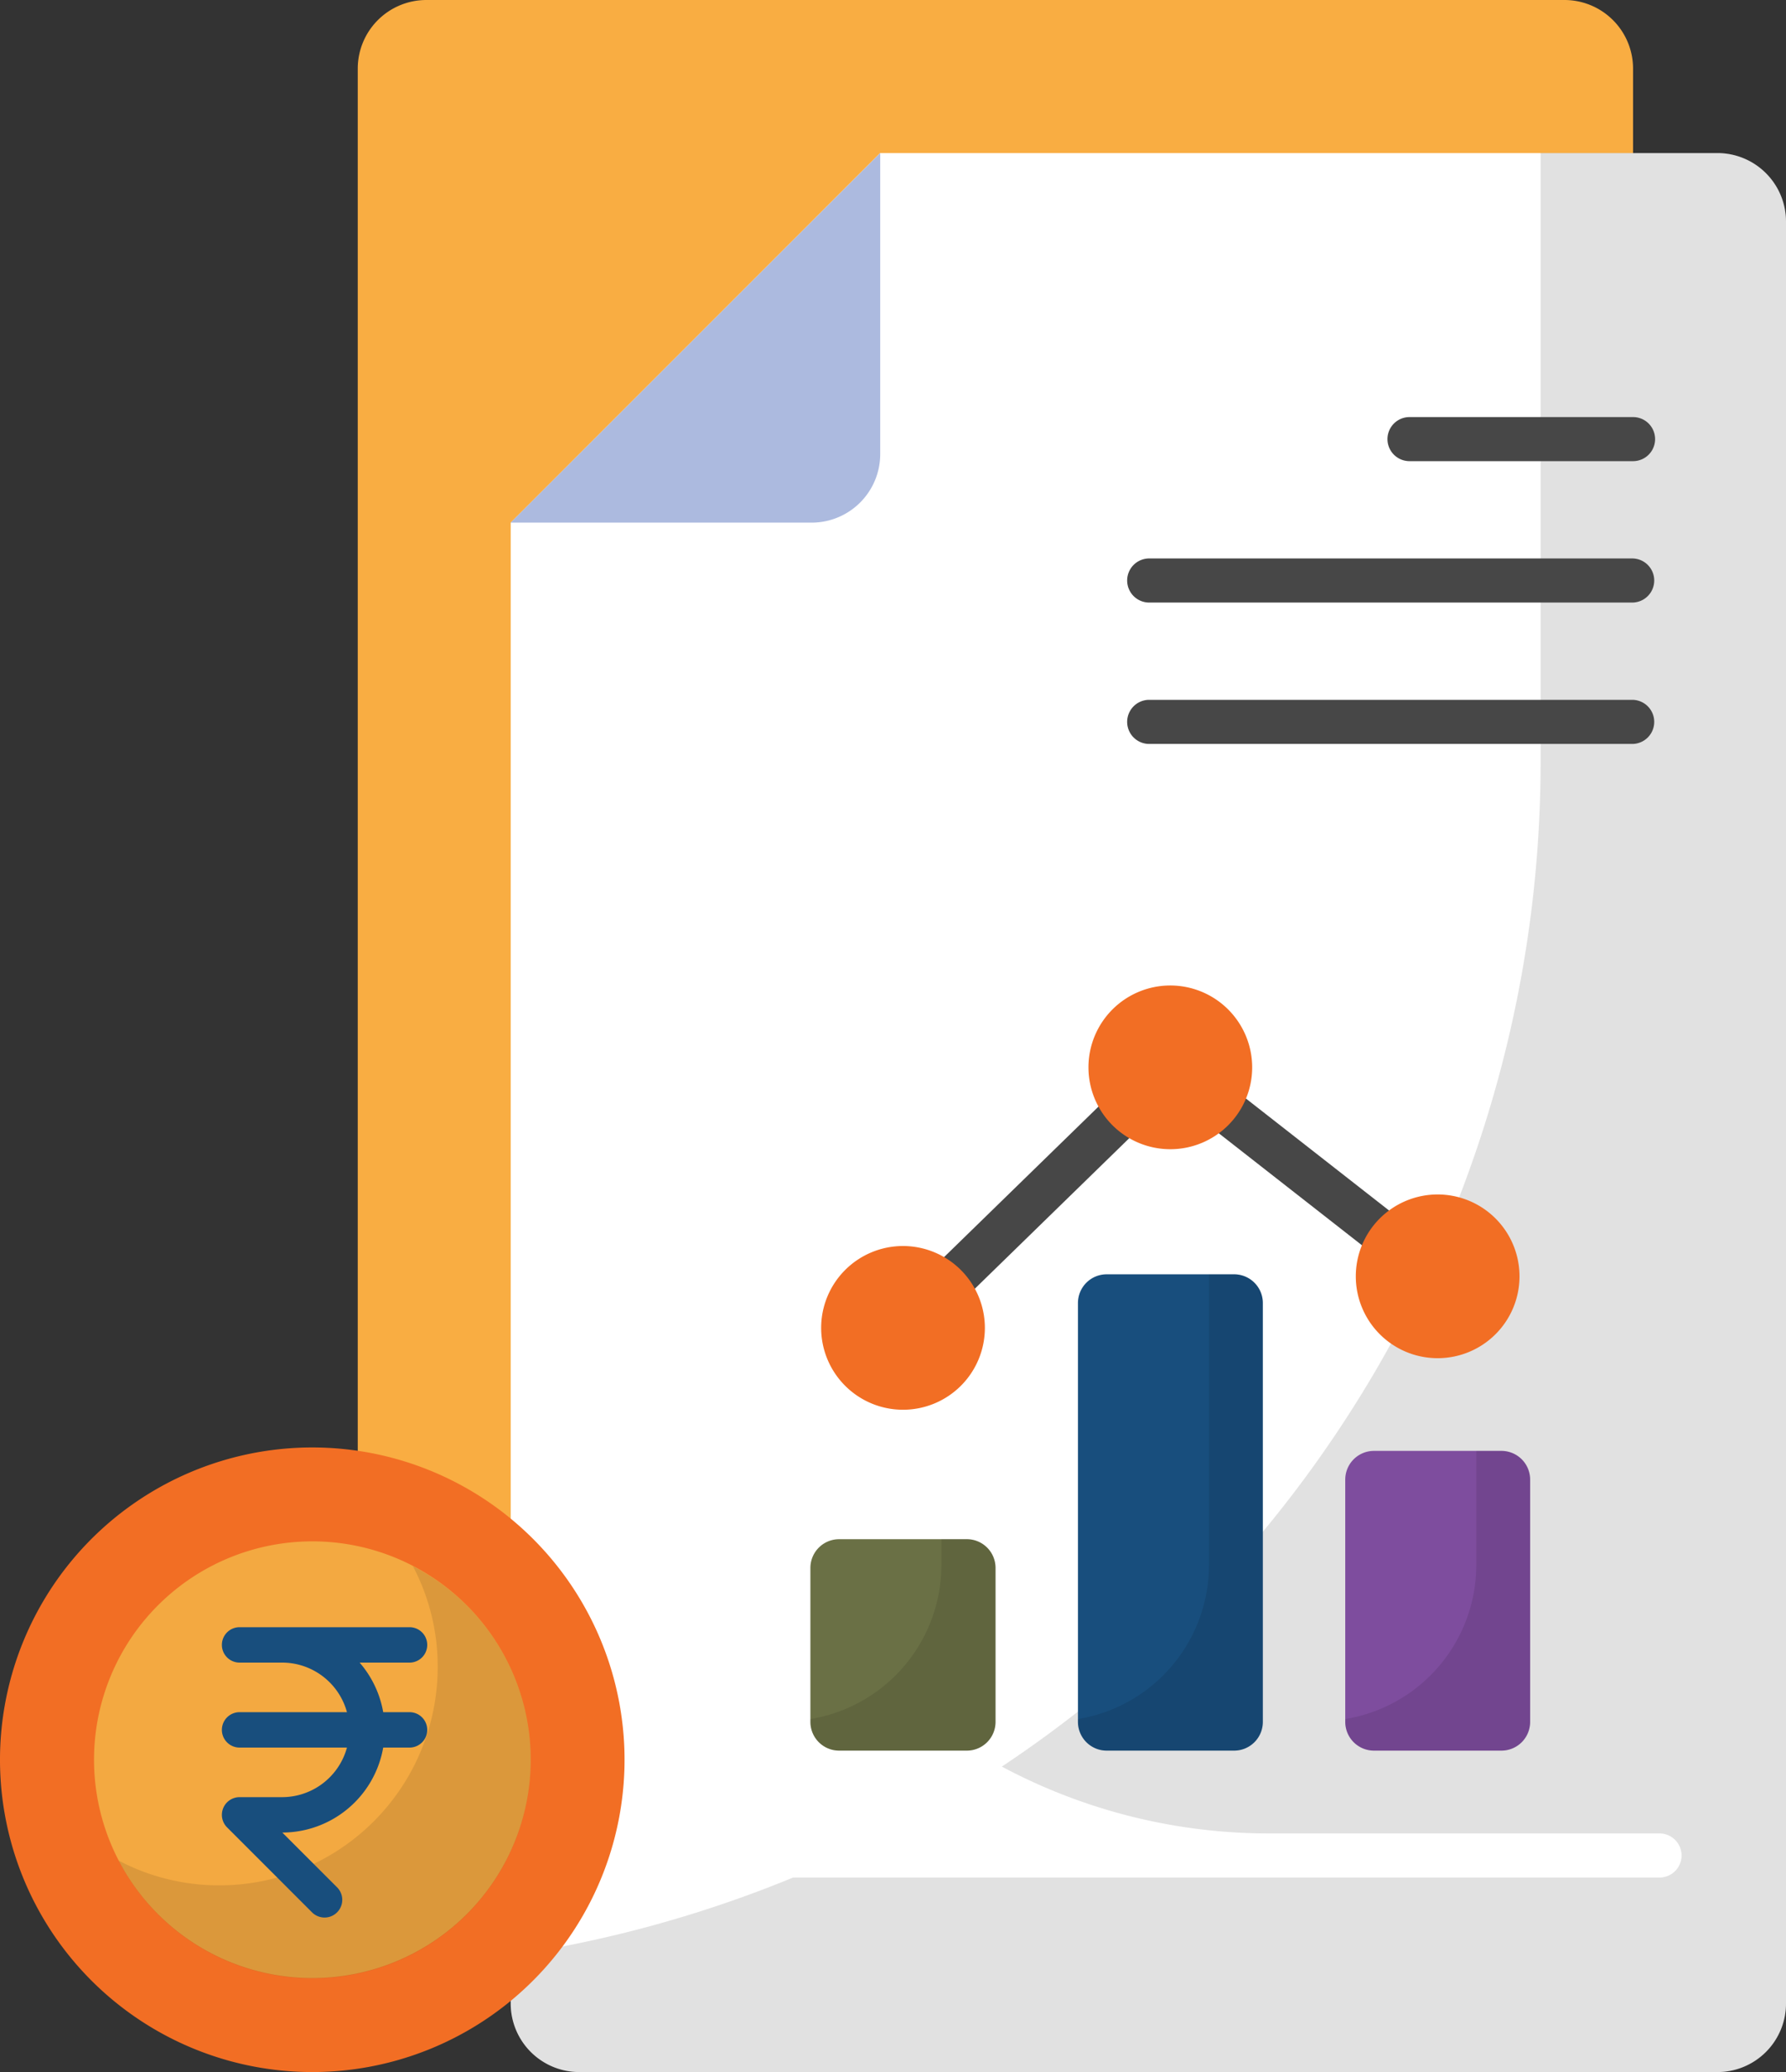 <svg xmlns="http://www.w3.org/2000/svg" width="50.446" height="58.519" viewBox="0 0 50.446 58.519">
  <rect x="0" y="0" width="50.446" height="58.519" fill="#333333" stroke="none"/>
  <g id="Financial-Reports" transform="translate(-30.11 -10.74)">
    <g id="Group_1" data-name="Group 1">
      <path id="Path_1" data-name="Path 1" d="M71.55,59.19a16,16,0,0,0,4.686-11.314v-35.2A1.938,1.938,0,0,0,74.3,10.74H42.152a1.938,1.938,0,0,0-1.937,1.937V63a1.937,1.937,0,0,0,1.937,1.937H59.173a16,16,0,0,0,11.314-4.686Z" fill="#f9ad42"/>
    </g>
    <g id="Group_2" data-name="Group 2">
      <path id="Path_2" data-name="Path 2" d="M44.535,25.5V67.322a1.937,1.937,0,0,0,1.937,1.937H78.619a1.937,1.937,0,0,0,1.937-1.937V17a1.937,1.937,0,0,0-1.937-1.937H54.97Z" fill="#fff"/>
    </g>
    <path id="Path_3" data-name="Path 3" d="M80.556,17V67.323a1.937,1.937,0,0,1-1.937,1.937H46.474a1.937,1.937,0,0,1-1.937-1.937V65.962A34.086,34.086,0,0,0,73.625,32.247V15.06h4.994A1.937,1.937,0,0,1,80.556,17Z" opacity="0.12"/>
    <path id="Path_4" data-name="Path 4" d="M44.535,25.5h8.5a1.937,1.937,0,0,0,1.937-1.937v-8.5Z" fill="#acbadf"/>
    <g id="Group_3" data-name="Group 3">
      <path id="Path_5" data-name="Path 5" d="M77.008,63.765H49.325a.622.622,0,0,1-.623-.623V37.84a.622.622,0,1,1,1.245,0v8.68a16,16,0,0,0,16,16H77.008a.623.623,0,0,1,0,1.245Z" fill="#fff"/>
    </g>
    <path id="Path_6" data-name="Path 6" d="M55.17,48.677a.622.622,0,0,1,.011-.88l7.55-7.358a.622.622,0,0,1,.818-.045L71.1,46.3a.623.623,0,0,1-.767.981L63.211,41.71l-7.16,6.979A.623.623,0,0,1,55.17,48.677Z" fill="#474747"/>
    <path id="Path_7" data-name="Path 7" d="M58.229,55.021V59.37a.811.811,0,0,1-.811.811h-3.6A.811.811,0,0,1,53,59.37V55.021a.811.811,0,0,1,.811-.811h3.6A.811.811,0,0,1,58.229,55.021Z" fill="#6a7045"/>
    <path id="Path_8" data-name="Path 8" d="M58.23,55.021V59.37a.812.812,0,0,1-.811.811h-3.6A.812.812,0,0,1,53,59.37v-.081a4.412,4.412,0,0,0,3.7-4.354v-.726h.714A.812.812,0,0,1,58.23,55.021Z" opacity="0.1"/>
    <path id="Path_9" data-name="Path 9" d="M65.779,47.54v11.83a.811.811,0,0,1-.811.811h-3.6a.811.811,0,0,1-.811-.811V47.54a.811.811,0,0,1,.811-.811h3.6A.811.811,0,0,1,65.779,47.54Z" fill="#184e7d"/>
    <path id="Path_10" data-name="Path 10" d="M65.78,47.54v11.83a.812.812,0,0,1-.811.811h-3.6a.812.812,0,0,1-.811-.811v-.081a4.412,4.412,0,0,0,3.7-4.354V46.729h.714A.812.812,0,0,1,65.78,47.54Z" opacity="0.1"/>
    <path id="Path_11" data-name="Path 11" d="M73.329,52.527V59.37a.811.811,0,0,1-.811.811h-3.6a.811.811,0,0,1-.811-.811V52.527a.811.811,0,0,1,.811-.811h3.6A.811.811,0,0,1,73.329,52.527Z" fill="#7e4d9e"/>
    <path id="Path_12" data-name="Path 12" d="M73.33,52.527V59.37a.812.812,0,0,1-.811.811h-3.6a.812.812,0,0,1-.811-.811v-.081a4.412,4.412,0,0,0,3.7-4.354V51.716h.714A.812.812,0,0,1,73.33,52.527Z" opacity="0.1"/>
    <path id="Path_13" data-name="Path 13" d="M57.928,48.239a2.312,2.312,0,1,1-2.315-2.309A2.314,2.314,0,0,1,57.928,48.239Z" fill="#f26e24"/>
    <path id="Path_14" data-name="Path 14" d="M65.478,40.881a2.312,2.312,0,1,1-2.315-2.309A2.314,2.314,0,0,1,65.478,40.881Z" fill="#f26e24"/>
    <path id="Path_15" data-name="Path 15" d="M73.029,46.783a2.312,2.312,0,1,1-2.315-2.309A2.314,2.314,0,0,1,73.029,46.783Z" fill="#f26e24"/>
    <path id="Path_16" data-name="Path 16" d="M76.236,31.75H62.545a.623.623,0,0,1,0-1.245H76.236a.623.623,0,0,1,0,1.245Z" fill="#474747"/>
    <path id="Path_17" data-name="Path 17" d="M76.236,27.757H62.545a.623.623,0,0,1,0-1.245H76.236a.623.623,0,0,1,0,1.245Z" fill="#474747"/>
    <path id="Path_18" data-name="Path 18" d="M76.236,23.764H69.922a.622.622,0,0,1,0-1.245h6.314a.622.622,0,0,1,0,1.245Z" fill="#474747"/>
    <g id="Group_4" data-name="Group 4">
      <path id="Path_19" data-name="Path 19" d="M47.75,60.438a8.82,8.82,0,1,1-8.819-8.819A8.819,8.819,0,0,1,47.75,60.438Z" fill="#f26e24"/>
    </g>
    <path id="Path_20" data-name="Path 20" d="M45.1,60.438a6.167,6.167,0,1,1-6.167-6.167A6.166,6.166,0,0,1,45.1,60.438Z" fill="#f3a941"/>
    <path id="Path_21" data-name="Path 21" d="M45.1,60.437A6.166,6.166,0,0,1,33.46,63.286a6.09,6.09,0,0,0,2.844.7,6.169,6.169,0,0,0,6.169-6.169,6.092,6.092,0,0,0-.7-2.845A6.148,6.148,0,0,1,45.1,60.437Z" opacity="0.1"/>
    <path id="Path_22" data-name="Path 22" d="M41.677,57.195h-4.8m4.8,2.4h-4.8m2.4,4.8-2.4-2.4h1.2a2.4,2.4,0,0,0,0-4.8" fill="none" stroke="#184e7d" stroke-linecap="round" stroke-linejoin="round" stroke-width="1"/>
  </g>
</svg>
